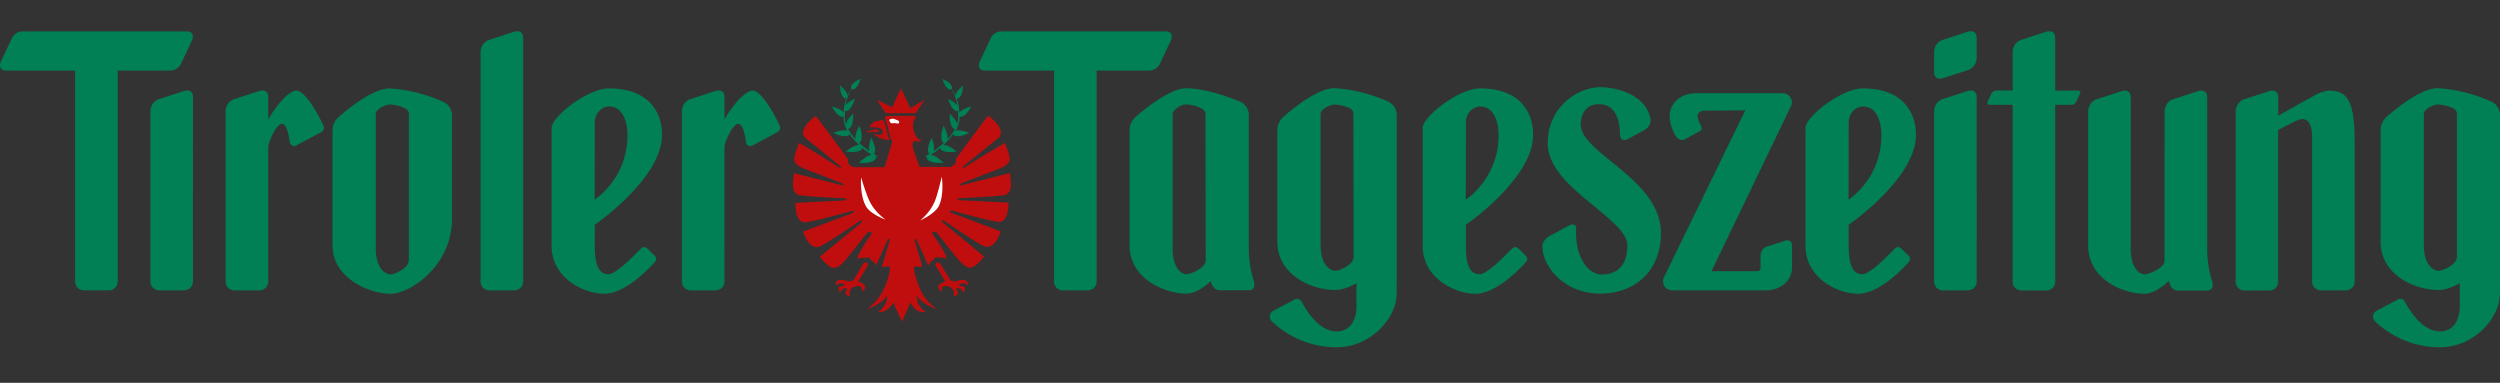 <svg version="1.1" id="TT-Logo_2018" xmlns="http://www.w3.org/2000/svg" x="0" y="0" viewBox="0 0 1920 294" style="enable-background:new 0 0 1920 294" xml:space="preserve"><rect x="0" y="0" width="1920" height="294" fill="#333333" stroke="none"/><style>.st0{fill:#008054}.st1{fill:#bf0d0d}.st3{fill:#fff}</style><path class="st0" d="m1371.2 184.8-14.2 4.6c-4.9 1.6-4.9 6.8-4.9 6.8v9.6c0 1.4-1.1 2.5-2.5 2.5h-35.2l61.1-126.8a7 7 0 0 0-6.4-9.9h-66.5c-11.5 0-20.3 7.3-20.3 17.8 0 5.9 2.7 11.8 4.3 14.5 1.9 3.2 4.9 4.5 7.5 3l11.5-6.2c1.2-.6 1.6-2.1 1.1-3.3l-1.7-3.6c-1.6-3.5-2.9-8.8 4.8-8.8l30.6-.3-62.6 128.5a7 7 0 0 0 6.5 9.8h71.7c11.5 0 20.3-7.3 20.3-17.8v-16.7c-.2-5.3-5.1-3.7-5.1-3.7zM1699.1 216.5c-1.7-5.6-4-13.5-4-26.5V74.8c0-7-6.7-4.9-6.7-4.9l-19.3 6.3c-6.7 2.2-6.7 9.2-6.7 9.2V200c0 6.1-12.4 10.7-15.4 10.7s-10.6-3.4-10.6-19.9v-116c0-7-6.7-4.9-6.7-4.9l-19.3 6.3c-6.7 2.2-6.7 9.2-6.7 9.2v103.1c0 25.6 26.1 37.1 43.3 37.1 5.5 0 12.1-3.7 18.7-9.9.6 3.2 2.4 7.4 6.9 7.4h22.8c3.7 0 4.5-3.8 3.7-6.6zM1072.7 216.6V88.1c0-3.5-2.1-8.1-6.7-10.1a119 119 0 0 0-41-10.3c-12.6 0-31 14.7-39.5 22.1a14.2 14.2 0 0 0-4.5 10.3v85.5c0 25.6 26.2 37.1 44.5 37.1 4.5 0 10.3-1.8 16.3-5.2V235c0 10.2-4.4 19.5-15.2 19.5-13.5 0-23.2-15.7-27-22.9a3.8 3.8 0 0 0-5.3-1.6l-16.4 8.7a5 5 0 0 0-1.1 8.1 71.8 71.8 0 0 0 49.7 19.9c26.5 0 46.1-22.6 46.1-41.1l.1-9zm-47.2-8.6c-3 0-11.3-3.4-11.3-19.9V87.5c0-3.4 6.9-7.2 10.8-7.2a29 29 0 0 1 11.5 2.8c1.6.7 2.9 2.3 2.9 3.9l.2 110.4c0 6-11 10.6-14.1 10.6zM148.2 75v-.3c0-7-6.7-4.9-6.7-4.9l-19.3 6.3c-6.7 2.2-6.7 9.2-6.7 9.2v130.9c0 3.8 3 6.8 6.8 6.8h19.1c3.7 0 6.8-3 6.8-6.8V75zM401.8 29.2c0-7-6.7-4.9-6.7-4.9l-19.3 6.3c-6.7 2.2-6.7 9.2-6.7 9.2v176.4c0 3.8 3 6.8 6.8 6.8H395c3.7 0 6.8-3 6.8-6.8v-187zM1492.1 60.1l19.3-6.3c6.7-2.2 6.7-9.2 6.7-9.2V29.2c0-7-6.7-4.9-6.7-4.9l-19.3 6.3c-6.7 2.2-6.7 9.2-6.7 9.2v15.5c0 7 6.7 4.8 6.7 4.8zM1518.1 74.7c0-7-6.7-4.9-6.7-4.9l-19.3 6.3c-6.7 2.2-6.7 9.2-6.7 9.2v130.9c0 3.8 3 6.8 6.8 6.8h19.1c3.7 0 6.8-3 6.8-6.8V74.7zM1788.4 69.6s-5.7.6-10.7 3.6l-28 15.6v-14c0-7-6.7-4.9-6.7-4.9l-19.3 6.3c-6.7 2.2-6.7 9.2-6.7 9.2v130.9c0 3.8 3 6.8 6.8 6.8h19.1c3.7 0 6.7-3 6.7-6.8V99.8l12.8-6.5s3.9-1.9 5.5-1.9c7.7 0 7.8 10.7 7.8 14.2v110.6c0 3.8 3 6.8 6.8 6.8h19.1c3.7 0 6.8-3 6.8-6.8V110.4c.1-33.9-5.9-40.8-20-40.8zM963.1 216.5c-1.7-5.6-4-13.5-4-26.5V88.2c0-3.5-2.1-8.1-6.7-10.1-9.6-4-27.3-10.3-41.6-10.3-11.5 0-30.4 14.7-38.8 22.1a14.2 14.2 0 0 0-4.5 10.3v88.2c0 25.6 26.8 37.1 43.9 37.1 5.4 0 12-3.6 18.5-9.7.6 3.1 2.5 7.1 6.8 7.1h22.8c3.6.2 4.4-3.6 3.6-6.4zm-51.9-5.9c-3 0-10.6-3.4-10.6-19.9V87.8c0-3.4 6.1-7.6 10.1-7.6a29 29 0 0 1 11.5 2.8c1.6.7 3.6 2.3 3.6 3.9l.2 113c-.1 6.1-11.7 10.7-14.8 10.7zM248.4 96.5c-3.6-7.8-13.8-26.9-20.8-26.9-5.1 0-14.3 9.4-21.6 22.1v-17c0-7-6.7-4.9-6.7-4.9L180 76.1c-6.7 2.2-6.7 9.2-6.7 9.2v130.9c0 3.8 3 6.8 6.8 6.8h19.1c3.7 0 6.8-3 6.8-6.8V113c0-3.5 6.2-17.9 10.5-17.9 3.7 0 5.3 8.6 6.1 14.3a3.3 3.3 0 0 0 4.8 2.4l19.3-10.3a3.8 3.8 0 0 0 1.7-5zM1596.1 69.6h-17.7V29.2c0-7-6.7-4.9-6.7-4.9l-19.3 6.3c-6.7 2.2-6.7 9.2-6.7 9.2v29.7H1533a4.4 4.4 0 0 0-3.7 2.6l-2.7 5.8c-.7 1.4 0 2.6 1.4 2.6h17.7v135.8c0 3.8 3 6.8 6.8 6.8h19.1c3.7 0 6.8-3 6.8-6.8V80.5h12.6c1.4 0 3.1-1.1 3.7-2.6l2.7-5.8c.7-1.4.1-2.5-1.3-2.5z"/><path class="st0" d="M143.7 24.1H17.5a9.2 9.2 0 0 0-8.4 5.4L.7 47.2c-1.8 3.9-.1 7 3.8 7h53.2v162c0 3.8 3 6.8 6.8 6.8h19.1c3.7 0 6.8-3 6.8-6.8v-162h40.3c3.6 0 6.9-2.1 8.4-5.4l8.3-17.7a6 6 0 0 0 .7-2.7c.2-2.5-1.5-4.3-4.4-4.3zM895.4 24.1H769.2a9.2 9.2 0 0 0-8.4 5.4l-8.3 17.7c-1.8 3.9-.1 7 3.8 7h53.2v162c0 3.8 3 6.8 6.8 6.8h19.1c3.7 0 6.8-3 6.8-6.8v-162h40.3c3.6 0 6.9-2.1 8.4-5.4l8.3-17.7a6 6 0 0 0 .7-2.7c.1-2.5-1.5-4.3-4.5-4.3zM340.4 78.2a119 119 0 0 0-41-10.3c-12.6 0-31 14.7-39.5 22.1a14.2 14.2 0 0 0-4.5 10.3V188.5c0 25.6 28.8 37.1 44.5 37.1s47.2-22 47.2-57.3v-80c0-3.6-2.1-8.2-6.7-10.1zM313.9 200c0 6.1-11 10.7-14 10.7s-11.3-3.4-11.3-19.9V87.5c0-3.4 6.9-7.2 10.8-7.2a29 29 0 0 1 11.5 2.8c1.6.7 3.1 2.3 3.1 3.9v113zM508.4 103.8s2.6-35.9-40.8-35.9c-12.7 0-32.4 13.2-40.5 23.3-2.4 2.9-3.5 5.2-3.5 7.8v89.5c0 25.6 25.3 37.1 40.4 37.1 15.6 0 33.3-17.9 39.1-24.6a3.2 3.2 0 0 0-.1-4.4l-5.9-5.8a3.2 3.2 0 0 0-4.6-.1c-5.7 5.6-19.2 19.9-25.3 19.9-5.5 0-10.4-4.3-10.4-20.7v-17.3c0 .1 51.6-35.5 51.6-68.8zm-51.6-10.1c0-6.2 5-11.9 11-11.9 10.1 0 14.1 11 14.1 22 0 33.6-25.2 49.5-25.2 49.5l.1-59.6z"/><path class="st1" d="m703.2 87 7.1-10.5-11.2 6.6-7.1-15.2c-2.5 4.6-4.7 9.9-6.8 14.5l-11.6-5.7 6.7 10.3h22.9zM677.8 102.9c-2.6 1.5-4.6-.1-7.1-.1 3 2.6 8.4 4.8 12.5 4.8-2.7-6.2-2.9-12.9-4.8-15-.7-.7-2.9-.5-4 .5-3-.6-5.6 2.2-6.7 4.7 4.1.2 11.2-1 10.1 5.1"/><path class="st1" d="M667 101.7c.8 0 1.2.2 2.4-.4 1.1-.6 4.5.7 5.5-.2.6-.5-.5-1.5-2.2-1.6-1.7 0-2.9 0-4.1.8-1 .7-3.4.2-3.4.2s.8 1.2 1.8 1.2M655.4 215.2c-3.5 2.6-8.3-1.8-12.3.4-1 .7-1.6 2.5-.9 3.7 1.7-2.2 4.5-2 6-.9 1.5 1-.4 1.3-.4 1.3-1.3 0-2.6 0-3.4.8-.8.8-.3 3.4 1.1 4.3 0-1.3.9-2.6 2.2-3.1.7-.3 2.7-.7 2.7.1 0 .9 0 1-.8 2.1-1.1 2 1.1 3.5 3.3 3.7-1.3-2.7.4-5.9 2.2-7 1.3-.8 3-1 4.4-1 2.7.1 2.6 4.4 2.6 4.4 2.9-2.1 2.4-3.5 2-4.8-1.3-1.7-3.2-2.3-5-3.1l7.5-12.3c.4-.9-.8-3.8-3.6-1.3l-7.6 12.7zM729.9 215.2c3.5 2.6 8.3-1.8 12.2.4 1 .7 1.6 2.5.9 3.7a4.4 4.4 0 0 0-6-.9c-1.5 1 .4 1.3.4 1.3 1.3 0 2.6 0 3.3.8.8.8.3 3.4-1.1 4.3 0-1.3-.9-2.6-2.2-3.1-.7-.3-2.7-.7-2.7.1 0 .9 0 1 .8 2.1 1.1 2-1.1 3.5-3.3 3.7 1.3-2.7-.4-5.9-2.2-7-1.3-.8-3-1-4.4-1-2.7.1-2.6 4.4-2.6 4.4-2.9-2.1-2.4-3.5-2-4.8 1.3-1.7 3.2-2.3 5-3.1l-7.5-12.3c-.4-.9.8-3.8 3.6-1.3l7.8 12.7z"/><path d="M726.7 198.7c1.5-2.6-11.2-20.1-11.2-20.1l3.2-.8 15.6 19.6c8.8 10.2 11.8 11.5 21.5-.4l-31.1-25.6c-2.4-1.5-1.2-3.3 1.2-1.3 0 0 24.2 16.6 29.4 18.8 8.8 4 13.3-11.2 13.3-11.2l-37-13.9c-3.1-.9-2.6-2.8.3-1.8 0 0 26.2 7.2 33.7 8.2 9.4 2.4 8.9-14.5 8.9-14.5-3.6-.3-36.5-1.9-36.5-1.9-2.9.1-4.1-1.7-.1-1.6 0 0 25.6-1.3 31.2-2.1 10.5-.1 6.6-13.2 6.6-17.2l-35.2 8.8c-4.1 1.4-4.1-.4-.6-1.5l26-10.1c12.7-4.8 10.5-7.4 5.9-20.3a535 535 0 0 0-30 18.2c-2.3 1.7-3.4.5-1.1-1l26.1-21.1c7-6.5-7.9-17.1-7.9-17.1-.8.9-23.3 30.9-24.8 33.5.5 3.1-1.5 4.9-3.9 5.9h-24l-4.6-12.9s-1.5-4.6 0-6.6c1.5-1.5 5.5 1.5 5.6-1-.3-.8-1.3-.1-2-1a15.4 15.4 0 0 1-3.6-13.7l1.5-2.5V89h-22.4c-1 .5-1 1.5-1 2.5 2 3.2 3.1 13.5 5.6 17.3l-6 19.6h-23.9c-2.6-1-4.6-2.8-4.1-5.9-1.5-2.5-24-32.6-24.8-33.5 0 0-14.9 10.6-7.9 17a5900 5900 0 0 1 26.1 21.1c2.3 1.5 1.2 2.7-1.1 1 0 0-27.6-17.6-30-18.2-4.6 12.9-6.8 15.5 5.9 20.3l26 10.1c3.5 1.1 3.5 2.9-.6 1.5l-35.2-8.8c0 4-3.9 17.1 6.6 17.2 5.6.8 31.2 2.1 31.2 2.1 4 0 2.8 1.8-.1 1.7 0 0-32.9 1.6-36.5 1.9 0 0-.5 16.9 8.9 14.6 7.5-1 33.7-8.2 33.7-8.2 2.9-1 3.3.8.3 1.7l-37 13.9s4.5 15.2 13.3 11.2c5.2-2.3 29.4-18.8 29.4-18.8 2.4-2 3.6-.2 1.2 1.3l-31.1 25.6c9.8 11.9 12.8 10.7 21.5.4l15.6-19.6 3.2.8s-12.6 17.6-11.2 20.1c2.9-1.4 5.3-.4 8.9-1.4.7 2.8 4.1 2.9 5.1 6.6l9.2-20.3s1-.9 1.5.5l-6.1 20.3c3.1 1.3 3.2-1.2 6.1.5.6 6.4-5.7 18.9-5.7 18.9-4.1 8-11.4 13.1-12 13.6 0 0 11.7-4.1 15.2-10.3l.2-.7c.7 8.9-6.3 12.3-6.6 13.1 0 0 7.1 1.1 11.6-7.5 2.5 6.1 6.6 14.8 6.6 14.8s4-8.7 6.5-14.8c4.2 9 11.6 7.5 11.6 7.5-.3-.8-7.3-4.1-6.6-13.1l.2.7c3.5 6.3 15.2 10.3 15.2 10.3-.6-.5-8-5.6-12-13.6 0 0-6.1-12.5-5.5-18.9 2.6-1.7 3.1.8 6.3-.5l-6.1-20.3c.6-1.4 1.5-.5 1.5-.5l9.2 20.3c.9-3.7 4.4-3.9 5.1-6.6 3.5.8 5.7-.3 8.6 1.2z" style="fill:#c00d0d"/><path class="st3" d="M689.5 94.9c-2.6-.6-4.1-.2-4.1-.2-2 0-1.6-1-2.6-2.6 1.5-1 2.9-1.3 4.6-.5 2 1 3.2.7 3.2 2.7-.1.1-.5.7-1.1.6M680.1 168.7c-.6-.5-8-5.6-12-13.6-2.8-5.4-6.8-18.9-6.8-18.9s-1.1 13.5 3.7 22.1c3.4 6.3 15.1 10.4 15.1 10.4zM706.7 169.3c.6-.5 7.6-6.1 11.1-14.4 2.4-5.6 5.5-19.3 5.5-19.3s2 13.4-2.1 22.3c-3.1 6.5-14.5 11.4-14.5 11.4z"/><path class="st0" d="M674.3 120.1s-1.4-.7-3.5-2.1c.9-.3 1.5-1.3 1.2-4.1-.3-3.4-2.9-8.1-2.9-8.1s-2 5-1.7 8.5l.3 1.7a69.4 69.4 0 0 1-8-6.5c1.1-.1 1.9-1 2.1-4.2.2-3.6-1.8-8.8-1.8-8.8s-2.8 5-3 8.5v1.8a34.8 34.8 0 0 1-5.8-8c1 .2 2-.3 3.1-3.1 1.2-3.2 1-8.5 1-8.5s-4 3.7-5.2 6.8l-.4 1.2a16 16 0 0 1-.9-5.3l.2-5.1c.9.7 2 .8 4-1.6 2.1-2.5 3.5-7.3 3.5-7.3s-4.7 2-6.7 4.5l-.3.3a28.6 28.6 0 0 1 4.7-12.4c.8.7 1.7.7 3.6-1.4 1.9-2.1 3.1-6.4 3.1-6.4s-4.1 1.8-6 3.9c-1.8 2-1.5 3.1-.9 3.8-.8 1.1-1.9 2.8-3 5.1a12 12 0 0 0-.8-2.1c-1.4-2.7-5.1-5.6-5.1-5.6s.1 4.8 1.5 7.5 2.6 2.7 3.5 2.2c-.8 2.1-1.4 4.5-1.9 7.4l-.1.7-.3 2.9c-.4-.4-.8-.9-1.5-1.4-2.6-1.9-7.4-3.1-7.4-3.1s2.3 4.5 4.9 6.5c2.1 1.6 3.3 1.5 4 1v.6a22 22 0 0 0 3 10.5c-.6-.2-1.4-.3-2.4-.3-3.4-.1-8.3 1.9-8.3 1.9s4.8 2.5 8.2 2.6c2.9.1 3.8-.7 4.1-1.7 2.1 3.1 4.7 5.9 7.3 8.3-.6 0-1.3.2-2.3.5-3.5 1-7.7 4.7-7.7 4.7s5.6 1 9.1-.1c2.6-.8 3.5-1.8 3.5-2.7a67 67 0 0 0 7.1 5.3l-2 .6c-3.5 1.3-7.7 5.5-7.7 5.5s6 .6 9.5-.8c3.5-1.3 3.8-2.8 3.3-4h1.8zM734 100.4a22 22 0 0 0 3-10.5v-.6c.7.6 1.9.6 4-1 2.6-1.9 4.9-6.5 4.9-6.5S741 83 738.4 85a7 7 0 0 0-1.5 1.4l-.3-2.9-.1-.7c-.4-2.8-1.1-5.3-1.9-7.4.9.5 2.1.4 3.5-2.2 1.4-2.7 1.5-7.5 1.5-7.5s-3.7 2.9-5.1 5.6c-.5.9-.7 1.5-.8 2.1a22 22 0 0 0-3-5.1c.7-.7.9-1.7-.9-3.8-1.9-2.1-6-3.9-6-3.9s1.3 4.2 3.1 6.4c1.8 2.1 2.8 2.1 3.6 1.4a30 30 0 0 1 4.7 12.4l-.3-.3c-2.1-2.4-6.7-4.5-6.7-4.5s1.4 4.8 3.5 7.3c2.1 2.4 3.1 2.4 4 1.6l.2 5.1a16 16 0 0 1-.9 5.3l-.4-1.2c-1.2-3.2-5.2-6.8-5.2-6.8s-.3 5.3 1 8.5c1.1 2.8 2.1 3.4 3.1 3.1a37 37 0 0 1-5.8 8v-1.8c-.2-3.6-3-8.5-3-8.5s-2 5.2-1.8 8.8c.2 3.2 1 4.1 2.1 4.2a69.4 69.4 0 0 1-8 6.5l.3-1.7c.3-3.4-1.7-8.5-1.7-8.5s-2.6 4.7-2.9 8.1c-.2 2.8.3 3.8 1.2 4.1l-3.5 2.1h1.5c-.5 1.2-.2 2.7 3.3 4 3.5 1.3 9.5.8 9.5.8s-4.2-4.1-7.7-5.5l-2-.6c1.7-1.1 4.3-3 7.1-5.3.1 1 .9 2 3.5 2.7 3.4 1 9.1.1 9.1.1s-4.3-3.6-7.7-4.7c-.9-.3-1.7-.4-2.3-.5 2.6-2.4 5.2-5.2 7.3-8.3.2 1 1.2 1.8 4.1 1.7 3.4-.1 8.2-2.6 8.2-2.6s-4.9-2-8.3-1.9c-.7 0-1.5.2-2 .3zM1920 216.6V88.1c0-3.5-2.1-8.1-6.7-10.1a119 119 0 0 0-41-10.3c-12.6 0-31 14.7-39.5 22.1a14.2 14.2 0 0 0-4.5 10.3v85.5c0 25.6 26.2 37.1 44.5 37.1 4.5 0 10.3-1.8 16.3-5.2V235c0 10.2-4.4 19.5-15.2 19.5-13.5 0-23.2-15.7-27-22.9a3.8 3.8 0 0 0-5.3-1.6l-16.4 8.7a5 5 0 0 0-1.1 8.1 71.8 71.8 0 0 0 49.7 19.9c26.5 0 46.1-22.6 46.1-41.1l.1-9zm-47.2-8.6c-3 0-11.3-3.4-11.3-19.9V87.5c0-3.4 6.9-7.2 10.8-7.2a29 29 0 0 1 11.5 2.8c1.6.7 3.1 2.3 3.1 3.9v110.4c-.1 6-11.1 10.6-14.1 10.6zM598.8 96.5c-3.6-7.8-13.8-26.9-20.8-26.9-5.1 0-14.3 9.4-21.6 22.1v-17c0-7-6.7-4.9-6.7-4.9l-19.3 6.3c-6.7 2.2-6.7 9.2-6.7 9.2v130.9c0 3.8 3 6.8 6.8 6.8h19.1c3.7 0 6.8-3 6.8-6.8V113c0-3.5 6.2-17.9 10.5-17.9 3.7 0 5.3 8.6 6.1 14.3a3.3 3.3 0 0 0 4.8 2.4l19.3-10.3a3.7 3.7 0 0 0 1.7-5zM1177.4 103.8s2.6-35.9-40.8-35.9c-12.7 0-32.4 13.2-40.5 23.3-2.4 2.9-3.5 5.2-3.5 7.8v89.5c0 25.6 25.3 37.1 40.4 37.1 15.6 0 33.3-17.9 39.1-24.6a3.2 3.2 0 0 0-.1-4.4l-5.9-5.8a3.2 3.2 0 0 0-4.6-.1c-5.7 5.6-19.2 19.9-25.3 19.9-5.5 0-10.4-4.3-10.4-20.7v-17.3c0 .1 51.6-35.5 51.6-68.8zm-51.6-10.1c0-6.2 5-11.9 11-11.9 10.1 0 14.1 11 14.1 22 0 33.6-25.2 49.5-25.2 49.5l.1-59.6zM1471.4 103.8s2.6-35.9-40.8-35.9c-12.7 0-32.4 13.2-40.5 23.3-2.4 2.9-3.5 5.2-3.5 7.8v89.5c0 25.6 25.3 37.1 40.4 37.1 15.6 0 33.3-17.9 39.1-24.6a3.2 3.2 0 0 0-.1-4.4l-5.9-5.8a3.2 3.2 0 0 0-4.6-.1c-5.7 5.6-19.2 19.9-25.3 19.9-5.5 0-10.4-4.3-10.4-20.7v-17.3c0 .1 51.6-35.5 51.6-68.8zm-51.6-10.1c0-6.2 5-11.9 11-11.9 10.1 0 14.1 11 14.1 22 0 33.6-25.2 49.5-25.2 49.5l.1-59.6zM1190.3 181.1l15.3-8.2c1.4-.8 5.1-1.3 4.9 3-1.1 23 10.2 34.9 19.5 34.9 12.6 0 19.8-7.5 19.8-22.3 0-21-61.1-44.4-61.1-78.1a42.4 42.4 0 0 1 39.3-43.5c14.7 0 35.9 6.2 39.6 24.3.4 1.8-.3 6.3-4.6 8.6l-13.2 7.2c-2.5 1.2-5.7.7-5.7-4.4-.1-9-2.7-22.6-16.1-22.6-10.5 0-14 8.5-14 15.6 0 22.3 61.6 41.8 61.6 83.5 0 29-19.9 46.4-46.8 46.4-25.8 0-43.6-18.9-44.3-36.1 0-5.2 5.8-8.3 5.8-8.3z"/></svg>